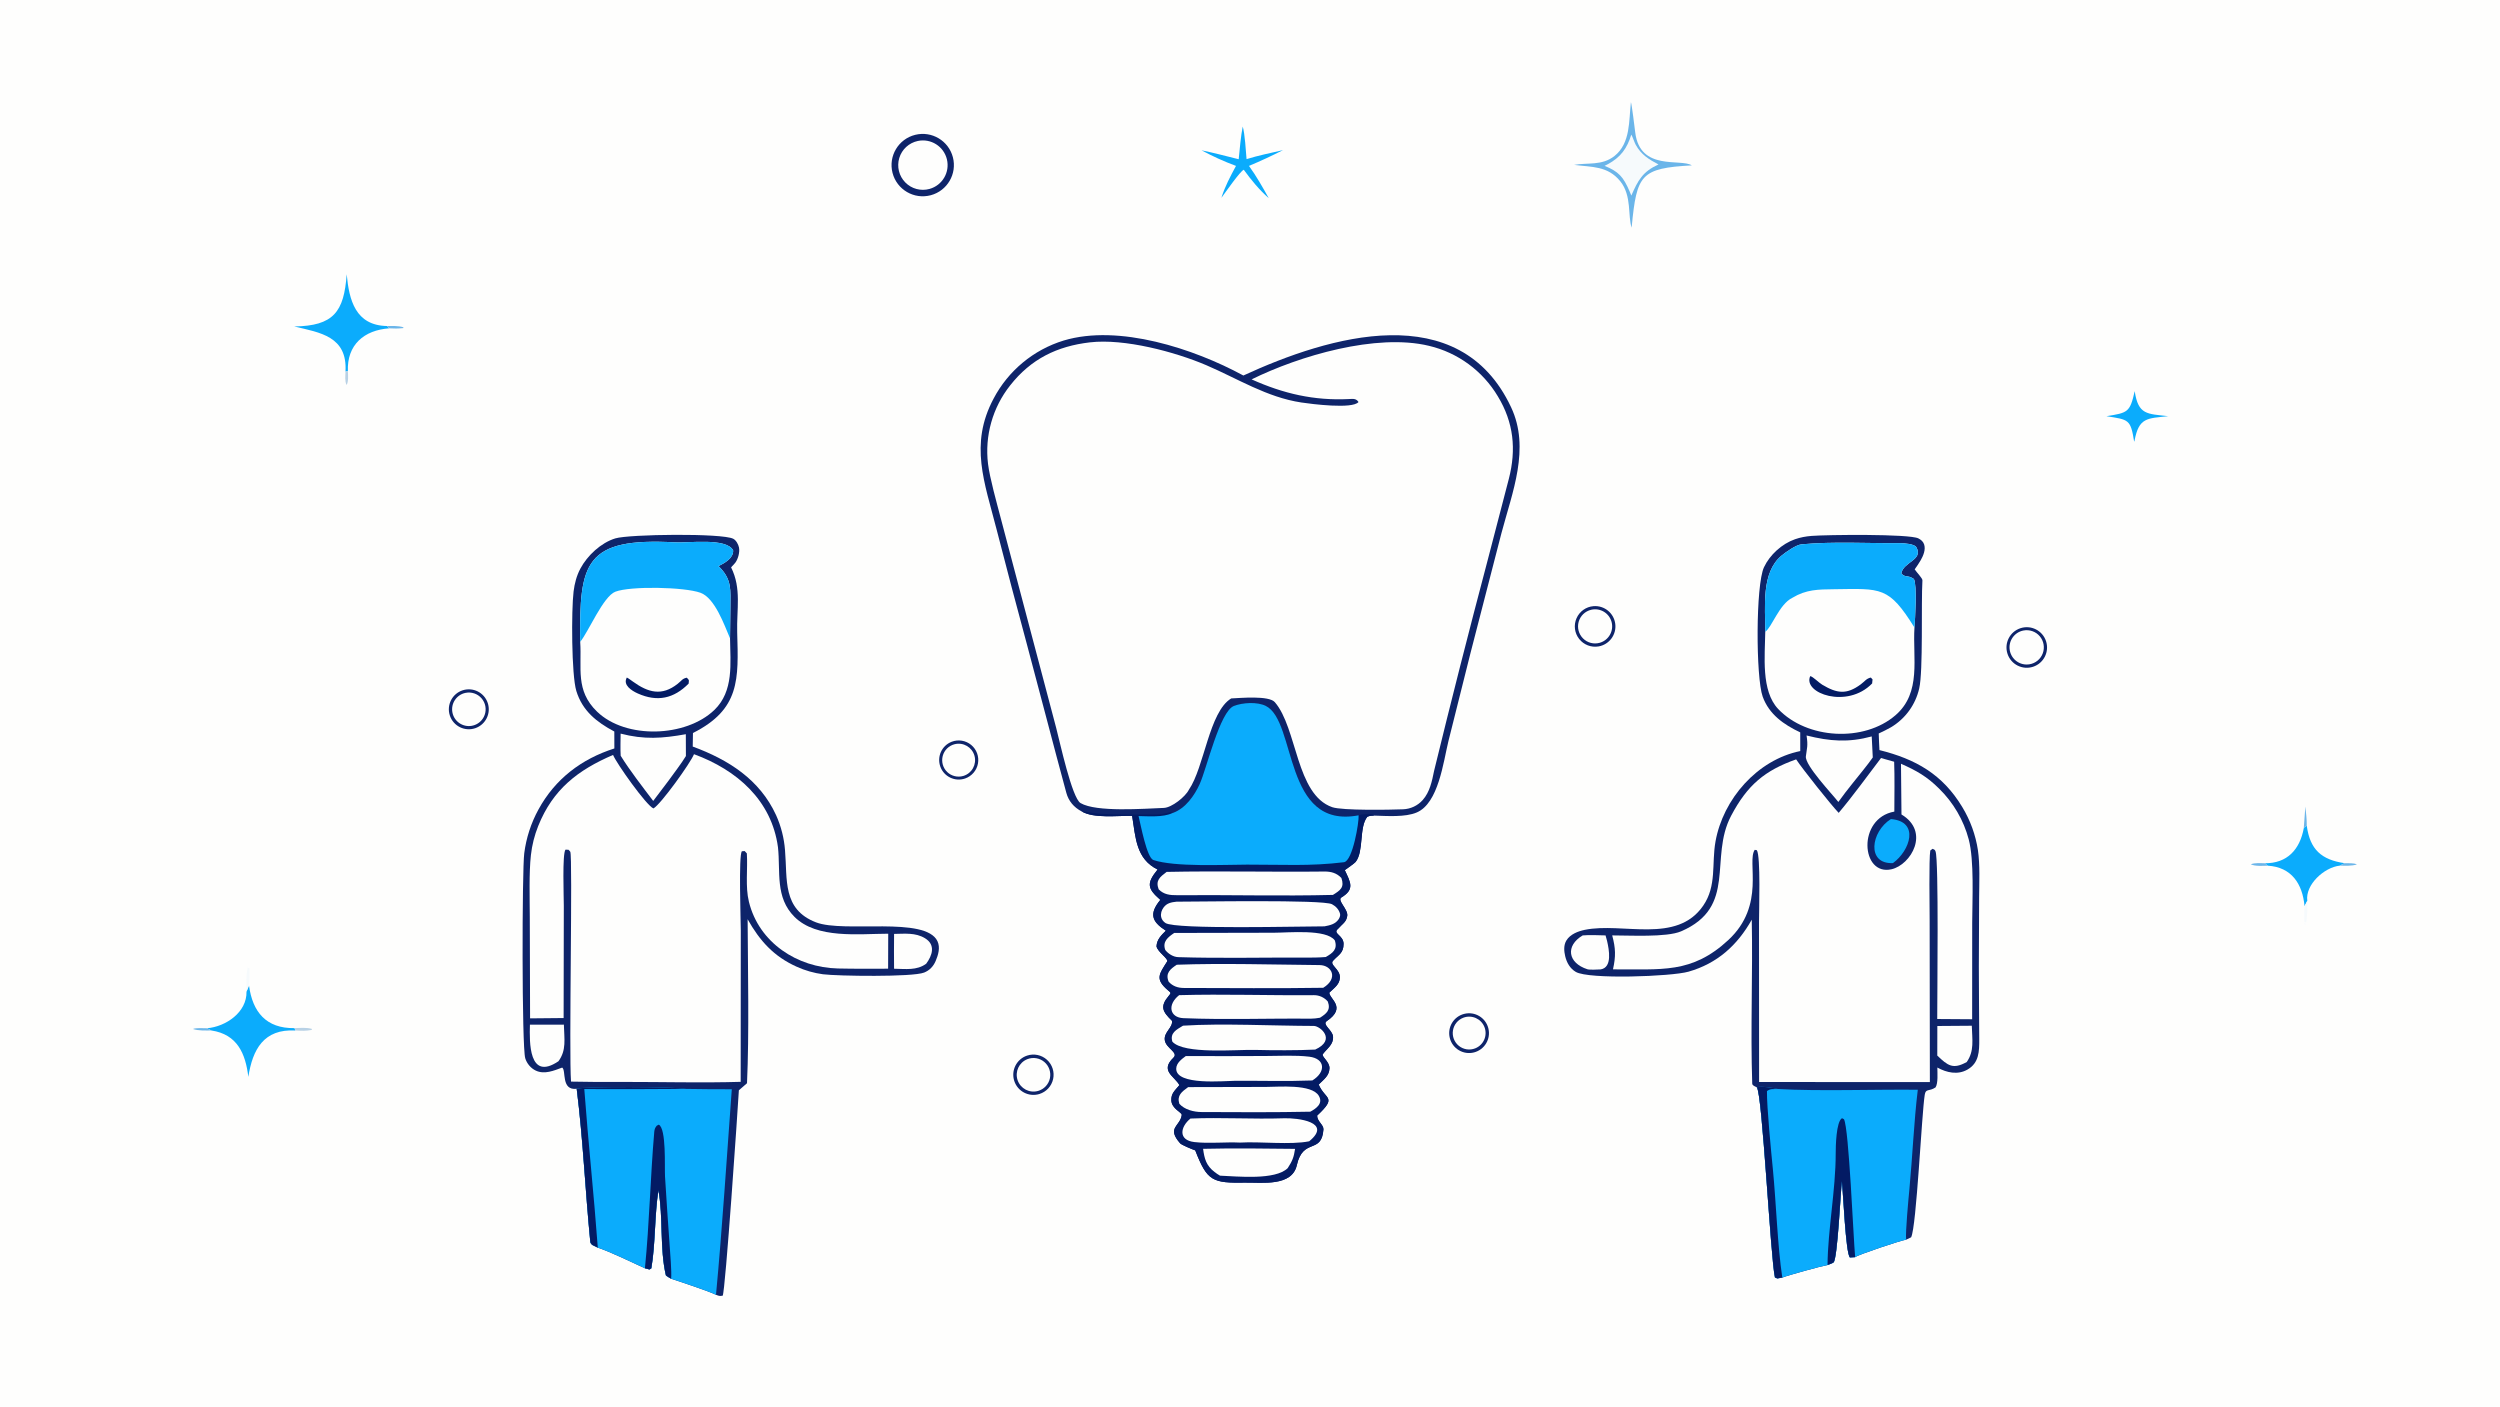 <svg version="1.1" xmlns="http://www.w3.org/2000/svg" style="display: block;" viewBox="0 0 2048 1152" width="1820" height="1024" preserveAspectRatio="none">
<path transform="translate(0,0)" fill="rgb(254,254,253)" d="M 0 0 L 2048 0 L 2048 1152 L 0 1152 L 0 0 z"/>
<path transform="translate(0,0)" fill="rgb(14,36,106)" d="M 1018.55 307.55 C 1089.07 275.02 1195.59 243.444 1237.9 333.566 C 1253.7 367.234 1238.89 403.039 1229.96 436.749 L 1204.63 534.85 L 1186.56 606.945 C 1182.33 624.255 1178.44 657.742 1160.62 665.395 C 1151.14 669.467 1136.04 668.269 1125.65 667.987 C 1122.89 668.058 1122.61 667.991 1120.08 668.94 C 1113.19 677.602 1117.46 696.91 1110.59 705.867 C 1109.72 706.998 1103.22 711.511 1101.65 712.641 C 1106.43 722.814 1109.91 728.334 1098.9 734.998 C 1095.08 737.315 1104.45 744.679 1103.67 750.111 C 1102.93 755.309 1099.49 756.772 1096.13 760.694 C 1091.29 764.639 1100.64 765.842 1100.65 773.04 C 1100.67 780.769 1096.25 782.084 1091.95 786.966 C 1088.99 790.335 1097.93 793.756 1097.63 800.668 C 1097.39 806.221 1093.21 808.933 1088.97 812.991 C 1088.94 818.212 1103.57 824.945 1086.85 836.311 C 1082.81 839.061 1091.59 843.608 1092.01 848.949 C 1092.52 855.421 1087.24 858.597 1083.69 863.298 C 1082.27 865.245 1089.35 869.573 1089.11 874.978 C 1088.84 881.049 1084.71 883.836 1080.26 888.254 C 1085.66 900.874 1095.83 897.953 1078.99 913.677 C 1079.02 918.472 1084.43 921.279 1084.16 925.039 C 1082.68 945.639 1067.45 931.477 1062.34 954.32 C 1058.4 971.94 1033.66 968.36 1020.38 968.569 C 993.196 968.997 988.989 967.529 979.142 942.147 C 976.614 941.309 967.934 937.689 966.797 936.396 C 955.359 923.393 966.855 922.549 968.098 913.195 C 968.383 911.047 959.822 908.188 959.556 901.198 C 959.339 895.53 962.329 893.345 966.179 888.715 C 962.053 881.305 950.037 877.01 961.308 866.226 C 965.695 862.028 955.202 858.561 954.208 851.971 C 953.205 845.327 961.081 841.489 960.071 836.006 C 952.376 828.52 949.953 824.412 957.528 815.486 C 959.506 813.156 959.249 813.107 956.785 811.022 C 945.859 801.78 949.711 797.648 956.159 787.418 C 957.381 785.33 948.366 779.705 947.412 775.104 C 947.641 769.509 951.307 765.963 955.086 762.249 C 943.332 754.745 941.261 748.332 950.556 736.986 C 939.806 727.649 939.104 723.472 948.319 712.156 C 930.662 703.438 930.325 686.206 927.433 668.171 C 915.335 667.992 896.07 670.482 886.062 664.539 C 879.798 661.297 875.386 656.13 873.531 649.302 C 862.577 608.976 852.197 568.462 841.346 528.102 C 832.799 496.548 824.458 464.937 816.324 433.274 C 806.571 395.107 793.981 364.018 813.892 326.568 C 825.916 303.641 846.609 286.475 871.362 278.892 C 916.699 265.259 978.201 285.72 1018.08 307.291 L 1018.55 307.55 z"/>
<path transform="translate(0,0)" fill="rgb(3,27,100)" d="M 960.114 666.035 L 960.894 665.759 C 971.157 662.028 978.483 651.599 982.811 642.042 C 988.558 629.352 999.271 582.649 1010.83 578.158 C 1017.96 575.391 1029.89 574.641 1036.92 578.125 C 1062.46 590.79 1050.86 679.533 1112.98 667.732 C 1116.17 666.595 1120.52 666.739 1123.99 666.647 L 1125.65 667.987 C 1122.89 668.058 1122.61 667.991 1120.08 668.94 C 1113.19 677.602 1117.46 696.91 1110.59 705.867 C 1109.72 706.998 1103.22 711.511 1101.65 712.641 C 1106.43 722.814 1109.91 728.334 1098.9 734.998 C 1095.08 737.315 1104.45 744.679 1103.67 750.111 C 1102.93 755.309 1099.49 756.772 1096.13 760.694 C 1091.29 764.639 1100.64 765.842 1100.65 773.04 C 1100.67 780.769 1096.25 782.084 1091.95 786.966 C 1088.99 790.335 1097.93 793.756 1097.63 800.668 C 1097.39 806.221 1093.21 808.933 1088.97 812.991 C 1088.94 818.212 1103.57 824.945 1086.85 836.311 C 1082.81 839.061 1091.59 843.608 1092.01 848.949 C 1092.52 855.421 1087.24 858.597 1083.69 863.298 C 1082.27 865.245 1089.35 869.573 1089.11 874.978 C 1088.84 881.049 1084.71 883.836 1080.26 888.254 C 1085.66 900.874 1095.83 897.953 1078.99 913.677 C 1079.02 918.472 1084.43 921.279 1084.16 925.039 C 1082.68 945.639 1067.45 931.477 1062.34 954.32 C 1058.4 971.94 1033.66 968.36 1020.38 968.569 C 993.196 968.997 988.989 967.529 979.142 942.147 C 976.614 941.309 967.934 937.689 966.797 936.396 C 955.359 923.393 966.855 922.549 968.098 913.195 C 968.383 911.047 959.822 908.188 959.556 901.198 C 959.339 895.53 962.329 893.345 966.179 888.715 C 962.053 881.305 950.037 877.01 961.308 866.226 C 965.695 862.028 955.202 858.561 954.208 851.971 C 953.205 845.327 961.081 841.489 960.071 836.006 C 952.376 828.52 949.953 824.412 957.528 815.486 C 959.506 813.156 959.249 813.107 956.785 811.022 C 945.859 801.78 949.711 797.648 956.159 787.418 C 957.381 785.33 948.366 779.705 947.412 775.104 C 947.641 769.509 951.307 765.963 955.086 762.249 C 943.332 754.745 941.261 748.332 950.556 736.986 C 939.806 727.649 939.104 723.472 948.319 712.156 C 930.662 703.438 930.325 686.206 927.433 668.171 C 915.335 667.992 896.07 670.482 886.062 664.539 L 886.743 664.575 C 891.889 664.897 896.208 666.17 901.646 666.498 C 916.958 667.423 932.263 666.951 947.569 667.089 C 953.098 667.139 958.562 664.49 960.072 665.351 L 960.114 666.035 z"/>
<path transform="translate(0,0)" fill="rgb(11,172,252)" d="M 960.114 666.035 L 960.894 665.759 C 971.157 662.028 978.483 651.599 982.811 642.042 C 988.558 629.352 999.271 582.649 1010.83 578.158 C 1017.96 575.391 1029.89 574.641 1036.92 578.125 C 1062.46 590.79 1050.86 679.533 1112.98 667.732 C 1113.41 673.239 1108.13 705.118 1100.99 706.151 C 1073.25 709.578 1050.53 708.064 1021.57 708.122 C 1003.36 708.159 962.231 710.257 944.817 704.342 C 939.516 702.541 934.464 675.564 932.72 668.364 C 940.916 668.516 952.79 669.463 960.114 666.035 z"/>
<path transform="translate(0,0)" fill="rgb(254,254,253)" d="M 955.701 714.085 C 998.611 713.185 1041.9 714.279 1084.85 713.782 C 1090.41 713.718 1095.01 714.989 1098.88 719.072 C 1101.56 726.849 1097.97 729.164 1091.93 732.932 C 1049.77 734.009 1006.54 732.79 964.298 733.165 C 958.452 733.217 953.426 732.665 949.175 728.351 C 946.419 720.997 950.245 718.274 955.701 714.085 z"/>
<path transform="translate(0,0)" fill="rgb(254,254,253)" d="M 963.79 738.478 C 978.671 738.556 1083.76 736.603 1091.17 740.557 C 1094.36 742.26 1096.83 744.895 1097.78 748.427 C 1098.15 749.789 1097.39 751.691 1096.63 752.819 C 1093.87 756.932 1089.54 757.786 1085.03 758.68 C 1065.09 758.659 963.155 761.343 954.803 755.982 C 953.062 754.864 951.662 753.092 951.236 751.071 C 950.645 748.266 951.545 745.446 953.246 743.174 C 955.967 739.54 959.612 738.947 963.79 738.478 z"/>
<path transform="translate(0,0)" fill="rgb(254,254,253)" d="M 961.915 764.085 L 1043.51 763.911 C 1055.66 763.884 1086.39 760.738 1093.47 770.162 C 1095.96 777.533 1091.74 780.538 1086.07 783.797 C 1080.57 784.277 1074.12 784.318 1068.56 784.287 C 1034.16 784.092 999.63 785.004 965.256 783.901 C 961.134 783.769 957.089 781.203 954.585 778.031 C 952.09 771.086 956.836 767.549 961.915 764.085 z"/>
<path transform="translate(0,0)" fill="rgb(254,254,253)" d="M 964.022 790.116 C 1001.26 788.75 1043.42 790.047 1081.02 790.398 C 1091.13 790.492 1096.57 801.3 1083.99 808.996 C 1046.03 809.59 1007.75 809.187 969.778 809.146 C 964.937 809.141 960.587 807.668 957.341 803.972 C 954.45 796.92 958.845 793.55 964.022 790.116 z"/>
<path transform="translate(0,0)" fill="rgb(254,254,253)" d="M 965.94 815.036 C 1002.4 814.003 1039.79 815.383 1076.32 815.04 C 1080.69 814.999 1084.93 816.915 1087.74 820.267 C 1090.35 827.249 1086.63 830.142 1081.34 833.514 C 1079.41 833.949 1075.75 834.316 1073.72 834.303 C 1039.08 833.954 1004.03 835.32 969.467 833.879 C 958.199 833.41 955.999 822.902 965.94 815.036 z"/>
<path transform="translate(0,0)" fill="rgb(254,254,253)" d="M 969.141 840.03 C 1001.2 837.952 1043.57 840.185 1076.3 840.242 C 1081.46 840.251 1094.99 851.554 1077.42 859.605 C 1062.67 860.34 1042.72 860.244 1027.95 859.873 C 1012.77 859.491 969.922 863.649 960.407 853.131 C 958.249 845.998 963.632 843.361 969.141 840.03 z"/>
<path transform="translate(0,0)" fill="rgb(254,254,253)" d="M 971.414 864.9 C 993.133 865 1014.85 864.987 1036.57 864.862 C 1047.94 864.816 1061.48 864.077 1072.59 865.435 C 1085.69 867.036 1086.38 877.958 1075.07 884.902 C 1054.58 885.685 1032.87 885.079 1012.31 885.154 C 1003.1 885.188 963.298 889.252 963.566 875.223 C 963.654 870.589 967.971 867.46 971.414 864.9 z"/>
<path transform="translate(0,0)" fill="rgb(254,254,253)" d="M 973.335 890.347 L 1036.95 890.198 C 1047.04 890.225 1074.65 887.51 1080.42 897.561 C 1083.97 903.744 1078.48 907.732 1073.4 910.475 C 1044.11 911.091 1013.58 910.917 984.207 910.756 C 978.028 910.723 970.42 908.873 966.104 903.984 C 964.037 897.097 968.051 894.218 973.335 890.347 z"/>
<path transform="translate(0,0)" fill="rgb(254,254,253)" d="M 975.227 916.086 C 1000.47 915.017 1026.59 916.739 1051.84 915.865 C 1063 915.479 1091.9 918.934 1072.48 934.719 C 1057.11 937.818 1032.33 934.779 1015.86 935.778 C 1003.73 935.181 990.403 936.754 978.405 935.352 C 964.978 933.783 966.831 922.893 975.227 916.086 z"/>
<path transform="translate(0,0)" fill="rgb(254,254,253)" d="M 985.569 940.889 C 1009.86 940.319 1036.65 940.598 1060.93 940.932 C 1059.89 947.868 1058.67 950.864 1054.89 956.711 C 1044.63 966.752 1013.76 963.446 999.418 962.869 C 997.871 961.972 996.386 960.974 994.971 959.882 C 988.111 954.58 986.671 949.085 985.569 940.889 z"/>
<path transform="translate(0,0)" fill="rgb(254,254,253)" d="M 892.881 280.385 C 921.105 277.114 962.578 288.155 988.172 299.09 C 1013.76 310.022 1037.79 325.386 1066.09 329.649 C 1074.15 330.863 1107.97 335.228 1112.89 329.26 C 1110.94 326.235 1108.46 326.657 1104.91 326.83 C 1076.52 328.215 1051.51 322.463 1025.31 310.717 C 1064.34 291.449 1127.56 272.787 1170.69 283.245 C 1194.29 288.846 1214.62 303.767 1227.04 324.606 C 1240 345.983 1242.27 368.046 1236.04 392.182 C 1230.12 415.122 1224.03 438.005 1218.13 460.958 C 1203.13 517.602 1188.69 574.393 1174.81 631.324 C 1173.07 639.847 1171.36 648.622 1165.42 655.297 C 1161.33 659.854 1155.57 662.561 1149.45 662.804 C 1139.19 663.235 1099.58 663.935 1091.37 661.084 C 1061.56 650.725 1062.79 596.386 1044.34 575.079 C 1039.49 569.476 1016.1 571.688 1008.6 572.01 C 990.463 582.96 986.606 628.437 973.94 646.763 C 971.096 652.556 959.883 661.441 953.407 661.683 C 937.277 662.284 898.144 665.356 885.167 657.714 C 878.158 653.586 868.102 607.067 865.238 596.185 L 839.203 497.742 L 819.583 423.504 C 816.491 411.621 810.838 391.664 809.383 379.855 C 806.611 356.885 813.145 333.761 827.527 315.637 C 844.543 293.996 865.961 283.523 892.881 280.385 z"/>
<path transform="translate(0,0)" fill="rgb(14,36,106)" d="M 503.252 599.113 C 488.8 591.441 477.155 582.241 472.133 565.926 C 468.12 552.886 468.013 499.637 469.882 484.412 C 470.681 477.901 472.339 471.537 475.427 465.72 C 481.12 454.998 492.311 444.524 504.071 440.938 C 515.347 437.5 591.516 436.537 600.68 441.252 C 603.038 442.465 604.88 445.897 605.383 448.393 C 606.144 452.17 604.674 457.757 602.371 460.836 C 601.583 461.889 600.647 462.78 599.754 463.738 C 599.465 464.048 599.196 464.377 598.917 464.697 C 607.598 481.985 603.363 499.239 603.909 517.908 C 605.034 556.461 606.252 580.917 567.674 600.327 L 567.485 611.435 C 596.65 622.177 622.364 638.338 635.789 667.656 C 639.865 676.725 642.334 686.432 643.088 696.346 C 645.129 720.28 640.763 744.731 668.482 755.406 C 691.544 764.287 758.314 750.123 767.996 770.904 C 770.4 776.061 768.596 782.126 766.493 787.056 C 764.611 791.468 761.535 794.729 757.06 796.527 C 747.607 800.327 686.109 799.449 674.19 797.927 C 666.753 796.924 659.5 794.845 652.661 791.756 C 633.866 783.332 622.358 770.506 612.454 752.853 C 612.665 793.333 613.778 847.056 611.949 887.166 L 605.283 892.939 C 604.376 908.51 594.223 1057.82 592.015 1061.18 C 589.317 1061.57 589.177 1061.43 586.55 1060.43 C 579.258 1056.95 558.279 1050.11 549.783 1047.27 C 549.174 1046.97 545.589 1044.89 545.5 1044.51 C 540.296 1022.32 543.455 997.166 539.376 974.858 C 536.21 994.548 536.982 1019.34 533.557 1038.77 L 532.051 1039.7 L 528.324 1038.72 C 517.846 1033.93 499.769 1025.14 489.715 1021.83 L 485.104 1019.58 C 484.204 1018.62 483.664 1018.11 483.526 1016.72 C 479.426 975.085 477.644 933.267 472.436 891.722 C 459.402 893.287 464.012 876.655 460.547 874.346 C 453.732 876.864 445.978 880.187 438.873 876.803 C 434.783 874.855 431.647 871.066 430.295 866.775 C 427.411 857.616 427.645 712.863 429.466 698.805 C 431.073 686.234 435.024 674.075 441.114 662.961 C 454.785 637.933 476.326 621.573 503.287 612.99 L 503.252 599.113 z"/>
<path transform="translate(0,0)" fill="rgb(11,172,252)" d="M 472.436 891.722 C 477.297 889.668 554.866 890.023 561.587 891.806 C 574.22 892.026 586.856 892.123 599.491 892.098 C 595.366 947.618 591.761 1005.1 586.55 1060.43 C 579.258 1056.95 558.279 1050.11 549.783 1047.27 C 549.174 1046.97 545.589 1044.89 545.5 1044.51 C 540.296 1022.32 543.455 997.166 539.376 974.858 C 536.21 994.548 536.982 1019.34 533.557 1038.77 L 532.051 1039.7 L 528.324 1038.72 C 517.846 1033.93 499.769 1025.14 489.715 1021.83 L 485.104 1019.58 C 484.204 1018.62 483.664 1018.11 483.526 1016.72 C 479.426 975.085 477.644 933.267 472.436 891.722 z"/>
<path transform="translate(0,0)" fill="rgb(3,27,100)" d="M 528.324 1038.72 C 532.035 1001.7 532.764 963.944 535.985 926.858 C 536.154 924.904 536.722 923.429 538.028 921.943 L 539.683 921.08 C 545.971 924.463 544.325 955.392 544.78 963.593 C 545.954 982.444 547.224 1001.29 548.59 1020.13 C 548.989 1026.2 550.355 1041.81 549.783 1047.27 C 549.174 1046.97 545.589 1044.89 545.5 1044.51 C 540.296 1022.32 543.455 997.166 539.376 974.858 C 536.21 994.548 536.982 1019.34 533.557 1038.77 L 532.051 1039.7 L 528.324 1038.72 z"/>
<path transform="translate(0,0)" fill="rgb(3,27,100)" d="M 472.436 891.722 C 477.297 889.668 554.866 890.023 561.587 891.806 C 533.941 892.031 506.295 892.083 478.648 891.961 C 481.846 935.178 486.542 978.356 489.715 1021.83 L 485.104 1019.58 C 484.204 1018.62 483.664 1018.11 483.526 1016.72 C 479.426 975.085 477.644 933.267 472.436 891.722 z"/>
<path transform="translate(0,0)" fill="rgb(254,254,253)" d="M 568.519 617.686 C 603.526 630.501 632.116 655.364 637.314 693.88 C 639.488 714.082 634.813 734.945 650.877 750.943 C 669.081 769.072 703.22 764.79 727.634 764.709 L 727.543 793.359 C 713.802 793.41 700.274 793.501 686.44 793.187 C 653.131 792.43 621.777 772.163 613.519 738.579 C 610.429 726.012 612.651 711.886 611.816 698.927 C 611.121 698.182 610.526 697.545 610.032 697.015 L 607.698 697.183 C 605.008 700.78 606.826 753.543 606.859 762.282 L 606.764 886.025 C 576.768 886.965 541.569 886.073 511.25 886.102 C 496.762 886.227 482.274 886.138 467.789 885.835 C 465.975 863.217 469.272 701.266 467.177 697.591 C 466.805 696.938 466.168 696.477 465.664 695.92 L 463.232 695.89 C 460.533 699.318 461.88 734.572 461.875 741.947 L 461.722 833.776 L 434.244 834.038 L 434.003 751.042 C 433.969 735.933 433.296 714.598 434.918 700.346 C 435.828 692.125 437.855 684.066 440.943 676.393 C 452.962 646.455 473.405 630.676 502.216 618.294 C 505.14 625.423 529.629 659.864 535.305 662.106 C 541.313 658.797 565.818 624.692 568.519 617.686 z"/>
<path transform="translate(0,0)" fill="rgb(254,254,253)" d="M 475.298 525.686 C 474.551 461.042 478.787 440.023 553.087 444.193 C 564.209 444.817 594.99 440.26 600.599 450.736 C 600.985 457.066 593.518 461.32 588.549 463.569 L 589.39 464.417 C 599.666 474.895 598.393 483.178 598.351 497.181 C 598.326 505.694 598.163 514.302 598.056 522.822 C 598.286 543.209 601.283 566.046 585.136 581.528 C 561.875 603.832 512.698 605.593 489.123 582.844 C 471.09 565.443 476.741 547.227 475.298 525.686 z"/>
<path transform="translate(0,0)" fill="rgb(11,172,252)" d="M 475.298 525.686 C 474.551 461.042 478.787 440.023 553.087 444.193 C 564.209 444.817 594.99 440.26 600.599 450.736 C 600.985 457.066 593.518 461.32 588.549 463.569 L 589.39 464.417 C 599.666 474.895 598.393 483.178 598.351 497.181 C 598.326 505.694 598.163 514.302 598.056 522.822 C 593.219 511.548 585.595 489.743 573.805 485.468 C 560.685 480.711 516.585 479.844 504.095 484.609 C 494.136 488.408 482.029 517.568 475.298 525.686 z"/>
<path transform="translate(0,0)" fill="rgb(3,27,100)" d="M 513.496 554.899 C 514.689 555.431 517.437 557.466 518.548 558.265 C 531.089 567.281 542.156 570.253 555.066 560.11 C 558.322 557.552 559.015 555.672 562.647 555.029 C 564.821 557.533 564.376 556.259 564.13 559.867 C 551.992 572.142 538.502 575.11 522.509 567.965 C 517.335 565.654 510.073 560.989 513.496 554.899 z"/>
<path transform="translate(0,0)" fill="rgb(254,254,253)" d="M 508.415 600.827 C 527.596 605.848 542.621 604.785 561.826 601.308 L 561.891 619.215 C 558.54 624.827 551.69 633.778 547.683 639.345 L 535.114 655.964 C 526.496 644.57 515.863 630.964 508.466 618.975 C 508.13 613.47 508.374 606.453 508.415 600.827 z"/>
<path transform="translate(0,0)" fill="rgb(254,254,253)" d="M 434.116 839.202 L 461.935 839.175 C 462.214 850.937 464.18 860.074 457.489 869.16 C 433.005 885.683 433.73 853.431 434.116 839.202 z"/>
<path transform="translate(0,0)" fill="rgb(254,254,253)" d="M 732.431 764.875 C 741.119 764.748 749.971 763.696 757.723 768.394 C 766.684 773.824 763.743 782.541 758.706 789.323 C 750.921 794.949 742.009 793.533 732.42 793.394 C 732.246 784.036 732.41 774.267 732.431 764.875 z"/>
<path transform="translate(0,0)" fill="rgb(14,36,106)" d="M 1474.75 599.825 C 1461.35 593.485 1449.22 585.107 1443.98 570.51 C 1438.35 554.822 1438.22 479.115 1445.05 464.576 C 1449.86 454.343 1459.77 445.401 1470.43 441.653 C 1474.81 440.112 1479.37 439.282 1483.99 438.914 C 1496.46 437.92 1564.21 437.165 1571.56 440.955 C 1573.68 442.046 1575.42 443.48 1576.22 445.797 C 1577.69 450.063 1575.6 455.014 1573.51 458.707 C 1572.03 461.333 1570.26 463.815 1568.52 466.278 C 1570.16 468.86 1574.95 473.585 1574.85 475.295 C 1573.74 494.104 1575.53 549.596 1572.22 563.803 C 1569.2 577.163 1560.81 588.69 1549.02 595.677 C 1546.06 597.431 1542.21 599.232 1539.06 600.721 C 1539.25 605.118 1539.34 609.974 1539.64 614.32 C 1569.21 621.68 1591.33 634.082 1607.54 661.056 C 1614.09 671.855 1618.43 683.845 1620.32 696.333 C 1622.08 708.355 1621.37 722.773 1621.3 735.102 L 1621.07 791.808 C 1621.05 811.627 1621.35 831.454 1621.4 851.264 C 1621.43 861.065 1621.29 870.467 1611.83 875.937 C 1603.78 880.591 1594.72 878.532 1587.08 874.317 C 1587.09 878.796 1587.8 887.199 1585.59 890.583 C 1580.24 894.179 1577.61 891.233 1576.75 896.626 C 1574.24 912.199 1570 1004.69 1565.61 1013.32 C 1564.26 1014.01 1562.92 1014.74 1561.49 1015.29 C 1556.94 1015.97 1522.62 1027.43 1519.73 1029.6 L 1515.45 1029.84 C 1511.96 1026.67 1509.85 975.555 1508.86 967.476 C 1507.87 975.573 1505.25 1031.65 1502.01 1033.93 C 1500.69 1034.86 1498.61 1035.46 1497.11 1036.06 C 1492.07 1036.91 1464.32 1044.57 1460.06 1046.34 L 1455.99 1047.04 C 1455.34 1046.78 1454.69 1046.52 1454.04 1046.27 C 1450.44 1031.21 1443.68 894.797 1439.15 890.465 C 1437.79 889.794 1435.47 889.131 1435.42 887.412 C 1433.94 843.037 1435.94 797.551 1435.04 753.216 C 1423.28 774.199 1406.7 789.124 1383.22 795.805 C 1369.06 799.833 1301.56 802.225 1290.93 796.009 C 1286.13 793.206 1283.47 788.423 1282.21 783.144 C 1281.2 778.895 1280.84 774.099 1283.21 770.213 C 1286.3 765.142 1292.74 762.674 1298.28 761.537 C 1329.32 755.173 1373.47 773.426 1395.26 741.755 C 1406.47 725.475 1402.09 707.404 1405.33 689.234 C 1411.51 654.489 1439.51 622.317 1474.77 615.122 L 1474.75 599.825 z"/>
<path transform="translate(0,0)" fill="rgb(11,172,252)" d="M 1439.15 890.465 C 1442.92 889.418 1452.72 890.933 1456.57 891.916 C 1490.47 893.819 1535.96 892.113 1571.06 892.499 C 1567.85 918.946 1566.71 947.565 1564.15 974.269 C 1563.44 981.69 1560.83 1009.41 1561.49 1015.29 C 1556.94 1015.97 1522.62 1027.43 1519.73 1029.6 L 1515.45 1029.84 C 1511.96 1026.67 1509.85 975.555 1508.86 967.476 C 1507.87 975.573 1505.25 1031.65 1502.01 1033.93 C 1500.69 1034.86 1498.61 1035.46 1497.11 1036.06 C 1492.07 1036.91 1464.32 1044.57 1460.06 1046.34 L 1455.99 1047.04 C 1455.34 1046.78 1454.69 1046.52 1454.04 1046.27 C 1450.44 1031.21 1443.68 894.797 1439.15 890.465 z"/>
<path transform="translate(0,0)" fill="rgb(3,27,100)" d="M 1497.11 1036.06 C 1497.38 1006.92 1503.81 974.473 1503.8 945.013 C 1503.79 939.137 1504.15 918.649 1508.96 915.795 L 1510.59 916.648 C 1514.64 924.13 1518.27 1013.6 1519.73 1029.6 L 1515.45 1029.84 C 1511.96 1026.67 1509.85 975.555 1508.86 967.476 C 1507.87 975.573 1505.25 1031.65 1502.01 1033.93 C 1500.69 1034.86 1498.61 1035.46 1497.11 1036.06 z"/>
<path transform="translate(0,0)" fill="rgb(3,27,100)" d="M 1439.15 890.465 C 1442.92 889.418 1452.72 890.933 1456.57 891.916 C 1452.09 892.13 1450.69 891.441 1447.49 893.563 C 1447.32 906.511 1450.91 943.089 1452.34 957.6 C 1454.96 984.339 1456.15 1020.6 1460.06 1046.34 L 1455.99 1047.04 C 1455.34 1046.78 1454.69 1046.52 1454.04 1046.27 C 1450.44 1031.21 1443.68 894.797 1439.15 890.465 z"/>
<path transform="translate(0,0)" fill="rgb(254,254,253)" d="M 1540.92 620.828 L 1551.69 623.861 C 1552.18 636.733 1551.86 651.674 1551.84 664.706 C 1521.28 670.091 1524.43 717.66 1549.53 711.926 C 1565.49 708.281 1581.37 681.25 1557.69 667.052 L 1557.29 625.511 C 1570 631.144 1578.57 635.966 1588.58 645.944 C 1600.22 657.35 1608.58 671.68 1612.77 687.429 C 1617.37 704.877 1615.7 736.688 1615.63 755.771 L 1615.58 834.765 L 1586.98 834.567 C 1586.94 815.707 1588.33 704.345 1585.59 697.305 C 1585 695.792 1584.66 695.851 1583.21 695.165 L 1581.29 696.557 C 1580.11 703.12 1580.75 744.637 1580.76 753.264 L 1580.95 886.22 L 1519.25 886.216 L 1441.06 886.141 L 1440.98 755.217 C 1440.97 746.114 1442.44 700.95 1439.19 696.305 L 1437.48 696.01 C 1430.73 705.73 1446.76 741.158 1415.94 769.802 C 1385.73 797.886 1360.88 793.563 1321.35 793.908 C 1323.75 783.116 1323.54 776.671 1320.72 766.096 C 1334.36 766.059 1365.3 767.884 1377.18 762.748 C 1423.52 742.733 1399.87 702.79 1418.09 668.207 C 1431.51 642.745 1445.87 630.979 1471.4 621.922 C 1476.86 630.137 1499.97 659.192 1506.25 665.73 C 1517.14 652.873 1530.56 634.505 1540.92 620.828 z"/>
<path transform="translate(0,0)" fill="rgb(254,254,253)" d="M 1446.11 517.421 C 1446.17 497.184 1442.58 469.135 1459.4 455.086 C 1462.8 452.247 1471.37 446.215 1475.8 445.805 C 1502.26 443.351 1529.63 445.089 1556.27 444.825 C 1559.53 444.793 1568.32 445.522 1569.79 448.048 C 1575.99 458.683 1559.23 460.024 1557.54 469.631 C 1560.93 473.438 1562.61 470.583 1567.86 474.2 C 1570.6 479.252 1568.86 507.005 1568.33 513.955 C 1566.75 538.946 1574.26 567.206 1552.84 585.74 C 1526.98 608.115 1480.25 605.49 1456.7 580.677 C 1442.54 565.757 1445.84 537.111 1446.11 517.421 z"/>
<path transform="translate(0,0)" fill="rgb(11,172,252)" d="M 1446.11 517.421 C 1446.17 497.184 1442.58 469.135 1459.4 455.086 C 1462.8 452.247 1471.37 446.215 1475.8 445.805 C 1502.26 443.351 1529.63 445.089 1556.27 444.825 C 1559.53 444.793 1568.32 445.522 1569.79 448.048 C 1575.99 458.683 1559.23 460.024 1557.54 469.631 C 1560.93 473.438 1562.61 470.583 1567.86 474.2 C 1570.6 479.252 1568.86 507.005 1568.33 513.955 C 1547.21 480.104 1541.29 482.073 1502.41 482.575 C 1489.59 482.74 1479.67 482.702 1468.24 489.638 C 1457.45 494.946 1451.53 513.775 1446.11 517.421 z"/>
<path transform="translate(0,0)" fill="rgb(3,27,100)" d="M 1482.93 553.737 C 1485.34 554.22 1489.66 558.907 1492.76 560.761 C 1504.87 567.995 1512.75 569.091 1524.4 560.436 C 1527.62 558.042 1528.89 555.714 1532.58 554.913 L 1533.99 556.454 L 1533.65 559.755 C 1513.21 580.851 1476.54 567.782 1482.93 553.737 z"/>
<path transform="translate(0,0)" fill="rgb(254,254,253)" d="M 1479.93 602.354 C 1499.04 607.157 1514.26 608.283 1533.32 603.135 L 1534.18 620.365 C 1529.86 626.616 1522.7 635.137 1517.83 641.297 C 1513.59 646.431 1509.91 651.456 1505.97 656.812 C 1501.11 650.499 1478.52 626.826 1479.37 619.474 C 1480.16 612.68 1481.29 611.174 1479.93 602.354 z"/>
<path transform="translate(0,0)" fill="rgb(254,254,253)" d="M 1587.07 840.295 L 1615.31 840.083 C 1615.61 851.576 1617.5 860.714 1611.14 869.805 C 1599.89 876.032 1595.66 872.815 1587.02 864.518 L 1587.07 840.295 z"/>
<path transform="translate(0,0)" fill="rgb(11,172,252)" d="M 1549.03 670.81 C 1572.89 672.774 1564.68 696.788 1550.7 706.878 C 1528.82 707.865 1532.58 681.072 1549.03 670.81 z"/>
<path transform="translate(0,0)" fill="rgb(254,254,253)" d="M 1296.55 766.097 C 1302.37 765.595 1309.35 765.962 1315.27 766.105 C 1315.74 767.594 1316.15 769.1 1316.51 770.619 C 1318.13 777.716 1321.02 792.371 1311.25 793.937 C 1308.99 794.047 1302.31 794.436 1300.4 793.824 C 1284.23 788.627 1282.26 774.565 1296.55 766.097 z"/>
<path transform="translate(0,0)" fill="rgb(14,36,106)" d="M 749.758 110.429 C 763.354 107.064 777.124 115.279 780.622 128.841 C 784.12 142.404 776.041 156.254 762.513 159.885 C 748.796 163.566 734.71 155.35 731.163 141.597 C 727.616 127.845 735.971 113.84 749.758 110.429 z"/>
<path transform="translate(0,0)" fill="rgb(254,254,253)" d="M 751.848 115.46 C 762.534 113.192 773.09 119.817 775.693 130.426 C 778.296 141.035 772.005 151.794 761.483 154.729 C 754.377 156.711 746.755 154.666 741.594 149.394 C 736.433 144.121 734.553 136.457 736.687 129.395 C 738.821 122.332 744.632 116.992 751.848 115.46 z"/>
<path transform="translate(0,0)" fill="rgb(107,181,233)" d="M 1336.05 83.667 C 1336.8 85.642 1339.08 104.413 1339.58 108.492 C 1343.5 140.404 1376.79 129.608 1385.94 135.446 C 1343.98 137.751 1340.86 143.08 1336.75 185.244 L 1336.64 186.47 C 1333.39 177.089 1336.93 160.359 1327.35 148.491 C 1317.07 135.761 1304.16 136.96 1289.5 135.046 C 1300.42 133.014 1312.27 135.913 1322.56 127.784 C 1335.93 117.206 1334.28 98.609 1336.05 83.667 z"/>
<path transform="translate(0,0)" fill="rgb(246,250,252)" d="M 1336.36 110.229 C 1337.56 112.224 1338.75 116.305 1339.96 118.537 C 1344.41 126.693 1350.8 130.579 1358.63 134.695 C 1345.53 140.637 1341.87 147.713 1336.38 160.18 C 1335.92 159.017 1335.45 157.862 1334.96 156.715 C 1329.83 144.806 1326.01 140.496 1314.46 135.83 C 1315.34 135.401 1316.21 134.958 1317.07 134.501 C 1327.6 128.908 1332.99 121.399 1336.36 110.229 z"/>
<path transform="translate(0,0)" fill="rgb(11,172,252)" d="M 201.937 812.176 L 203.981 807.075 C 206.877 828.782 218.001 842.391 241.264 842.041 L 241.952 843.993 C 216.042 842.519 206.913 859.548 203.435 881.981 C 201.141 862.91 194.402 847.14 173.179 843.966 L 169.595 842.142 C 185.097 840.8 202.327 829.005 201.937 812.176 z"/>
<path transform="translate(0,0)" fill="rgb(11,172,252)" d="M 284.017 224.608 C 285.978 245.85 291.223 266.536 317.111 267.019 L 318.831 268.905 C 298.243 270.388 284.165 282.398 284.976 303.994 L 283.035 304.301 C 284.648 275.573 262.495 272.431 241.021 267.388 C 273.187 266.884 281.81 255.618 284.017 224.608 z"/>
<path transform="translate(0,0)" fill="rgb(11,172,252)" d="M 1887.24 678.415 C 1887.85 677.168 1888.49 676.993 1889.71 676.264 C 1892.32 695.896 1901.83 704.148 1920.7 706.952 L 1916.72 708.962 C 1903.93 710.334 1888.33 724.669 1890.13 737.731 L 1887.88 742.123 C 1886.2 723.879 1877.28 710.219 1857.8 708.988 L 1855.35 707.01 C 1873.79 707.117 1883.99 695.71 1887.24 678.415 z"/>
<path transform="translate(0,0)" fill="rgb(14,36,106)" d="M 1305.45 496.44 C 1314.31 495.76 1322.14 502.157 1323.23 510.972 C 1324.33 519.786 1318.31 527.907 1309.56 529.418 C 1303.52 530.461 1297.39 528.096 1293.62 523.265 C 1289.84 518.434 1289.03 511.919 1291.51 506.311 C 1293.98 500.702 1299.34 496.909 1305.45 496.44 z"/>
<path transform="translate(0,0)" fill="rgb(254,254,253)" d="M 1303.45 499.41 C 1310.84 497.643 1318.28 502.095 1320.22 509.437 C 1322.15 516.778 1317.87 524.322 1310.57 526.425 C 1305.7 527.828 1300.46 526.485 1296.86 522.914 C 1293.26 519.344 1291.88 514.106 1293.25 509.226 C 1294.62 504.346 1298.52 500.59 1303.45 499.41 z"/>
<path transform="translate(0,0)" fill="rgb(14,36,106)" d="M 1655.08 514.526 C 1663.8 511.626 1673.22 516.356 1676.1 525.082 C 1678.98 533.808 1674.23 543.216 1665.5 546.078 C 1656.8 548.93 1647.42 544.198 1644.55 535.499 C 1641.68 526.8 1646.39 517.418 1655.08 514.526 z"/>
<path transform="translate(0,0)" fill="rgb(254,254,253)" d="M 1657.55 516.395 C 1662.53 515.418 1667.66 517.204 1670.95 521.069 C 1674.25 524.933 1675.2 530.275 1673.45 535.041 C 1671.7 539.807 1667.51 543.257 1662.49 544.066 C 1654.92 545.287 1647.77 540.212 1646.42 532.661 C 1645.07 525.11 1650.02 517.872 1657.55 516.395 z"/>
<path transform="translate(0,0)" fill="rgb(14,36,106)" d="M 841.389 864.534 C 847.027 862.662 853.235 863.963 857.648 867.939 C 862.061 871.915 863.998 877.955 862.722 883.756 C 861.446 889.557 857.152 894.226 851.478 895.984 C 842.827 898.662 833.633 893.875 830.867 885.252 C 828.101 876.63 832.795 867.387 841.389 864.534 z"/>
<path transform="translate(0,0)" fill="rgb(254,254,253)" d="M 841.616 867.456 C 846.323 865.607 851.666 866.492 855.525 869.761 C 859.385 873.03 861.137 878.154 860.088 883.102 C 859.039 888.05 855.358 892.022 850.504 893.443 C 843.448 895.51 836.014 891.657 833.634 884.7 C 831.254 877.742 834.771 870.144 841.616 867.456 z"/>
<path transform="translate(0,0)" fill="rgb(14,36,106)" d="M 378.982 565.367 C 387.544 562.577 396.75 567.233 399.576 575.783 C 402.402 584.333 397.784 593.559 389.245 596.42 C 380.657 599.298 371.365 594.646 368.523 586.046 C 365.681 577.446 370.37 568.174 378.982 565.367 z"/>
<path transform="translate(0,0)" fill="rgb(254,254,253)" d="M 381.337 567.464 C 386.187 566.465 391.2 568.154 394.456 571.886 C 397.711 575.617 398.706 580.812 397.059 585.482 C 395.412 590.152 391.379 593.574 386.502 594.438 C 379.107 595.747 372.032 590.874 370.619 583.498 C 369.207 576.122 373.982 568.979 381.337 567.464 z"/>
<path transform="translate(0,0)" fill="rgb(14,36,106)" d="M 1199.54 830.345 C 1208.25 828.184 1217.07 833.477 1219.26 842.182 C 1221.45 850.887 1216.19 859.722 1207.49 861.939 C 1198.75 864.165 1189.87 858.87 1187.67 850.127 C 1185.47 841.383 1190.79 832.517 1199.54 830.345 z"/>
<path transform="translate(0,0)" fill="rgb(254,254,253)" d="M 1198.88 833.465 C 1205.8 830.91 1213.49 834.403 1216.12 841.296 C 1218.74 848.19 1215.33 855.912 1208.46 858.61 C 1203.96 860.38 1198.85 859.594 1195.09 856.552 C 1191.32 853.509 1189.48 848.68 1190.27 843.904 C 1191.05 839.128 1194.34 835.142 1198.88 833.465 z"/>
<path transform="translate(0,0)" fill="rgb(14,36,106)" d="M 779.617 607.5 C 785.027 605.411 791.144 606.409 795.609 610.109 C 800.074 613.81 802.19 619.634 801.141 625.338 C 800.093 631.041 796.044 635.733 790.555 637.604 C 782.3 640.418 773.31 636.109 770.332 627.912 C 767.354 619.715 771.481 610.641 779.617 607.5 z"/>
<path transform="translate(0,0)" fill="rgb(254,254,253)" d="M 781.972 609.525 C 789.071 607.71 796.32 611.901 798.289 618.959 C 800.257 626.017 796.225 633.355 789.211 635.477 C 784.537 636.891 779.463 635.665 775.95 632.273 C 772.436 628.88 771.034 623.852 772.284 619.131 C 773.533 614.41 777.24 610.735 781.972 609.525 z"/>
<path transform="translate(0,0)" fill="rgb(11,172,252)" d="M 1018.05 103.654 C 1019.78 109.515 1020.65 123.799 1021.18 130.319 C 1030.43 127.421 1041.47 125.154 1051.03 122.963 C 1041.27 127.874 1033.23 131.655 1023.16 135.873 C 1029.06 143.98 1034.46 153.505 1039.32 162.246 C 1031.67 155.574 1024.84 147.245 1018.9 139.026 C 1016.04 140.038 1003.55 158.008 1000.56 162.032 C 1003.56 152.516 1007.83 144.608 1012.53 135.871 C 1002.83 132.281 993.395 128.014 984.294 123.104 C 994.276 125.144 1004.8 127.947 1014.74 130.414 C 1015.59 122.385 1016.45 111.313 1018.05 103.654 z"/>
<path transform="translate(0,0)" fill="rgb(11,172,252)" d="M 1748.75 320.335 C 1751.64 339.966 1759.01 338.86 1776.22 340.847 C 1758.79 342.712 1752.16 341.933 1748.62 360.922 L 1748.3 361.763 C 1745.38 343.318 1743.94 343.767 1725.58 340.865 C 1742.96 338.046 1744.84 337.932 1748.75 320.335 z"/>
<path transform="translate(0,0)" fill="rgb(246,250,252)" d="M 201.937 812.176 C 201.823 807.789 201.444 793.04 203.952 789.973 L 202.689 792.35 L 204.447 793.188 C 204.434 798.12 204.407 802.17 203.981 807.075 L 201.937 812.176 z"/>
<path transform="translate(0,0)" fill="rgb(246,250,252)" d="M 1887.88 742.123 L 1890.13 737.731 C 1890.11 742.739 1890.35 752.914 1888.65 757.257 L 1887.71 755.256 L 1888.22 757.577 L 1889.19 755.609 L 1887.65 754.857 C 1887.63 751.318 1887.41 745.405 1887.88 742.123 z"/>
<path transform="translate(0,0)" fill="rgb(184,209,229)" d="M 241.264 842.041 C 245.865 841.885 251.238 841.359 255.554 842.692 L 255.32 843.508 C 250.034 844.495 247.379 844.235 241.952 843.993 L 241.264 842.041 z"/>
<path transform="translate(0,0)" fill="rgb(107,181,233)" d="M 1857.8 708.988 C 1853.71 709.14 1847.33 709.589 1843.83 707.849 C 1847.25 706.529 1851.58 706.938 1855.35 707.01 L 1857.8 708.988 z"/>
<path transform="translate(0,0)" fill="rgb(184,209,229)" d="M 283.035 304.301 L 284.976 303.994 C 285.162 306.982 285.59 312.909 283.882 315.307 C 282.372 311.911 282.916 308.146 283.035 304.301 z"/>
<path transform="translate(0,0)" fill="rgb(107,181,233)" d="M 1920.7 706.952 C 1923.62 706.999 1928.49 706.709 1930.79 707.984 C 1926.19 709.373 1921.53 709.03 1916.72 708.962 L 1920.7 706.952 z"/>
<path transform="translate(0,0)" fill="rgb(107,181,233)" d="M 317.111 267.019 C 321.625 267.003 326.217 266.716 330.507 268.053 L 330.324 268.713 C 325.683 269.174 323.511 269.145 318.831 268.905 L 317.111 267.019 z"/>
<path transform="translate(0,0)" fill="rgb(107,181,233)" d="M 173.179 843.966 C 168.103 843.966 162.877 844.292 158.071 842.751 C 160.372 841.661 166.676 842.099 169.595 842.142 L 173.179 843.966 z"/>
<path transform="translate(0,0)" fill="rgb(107,181,233)" d="M 1887.24 678.415 L 1888.55 660.531 C 1889.1 665.802 1889.75 670.959 1889.71 676.264 C 1888.49 676.993 1887.85 677.168 1887.24 678.415 z"/>
</svg>